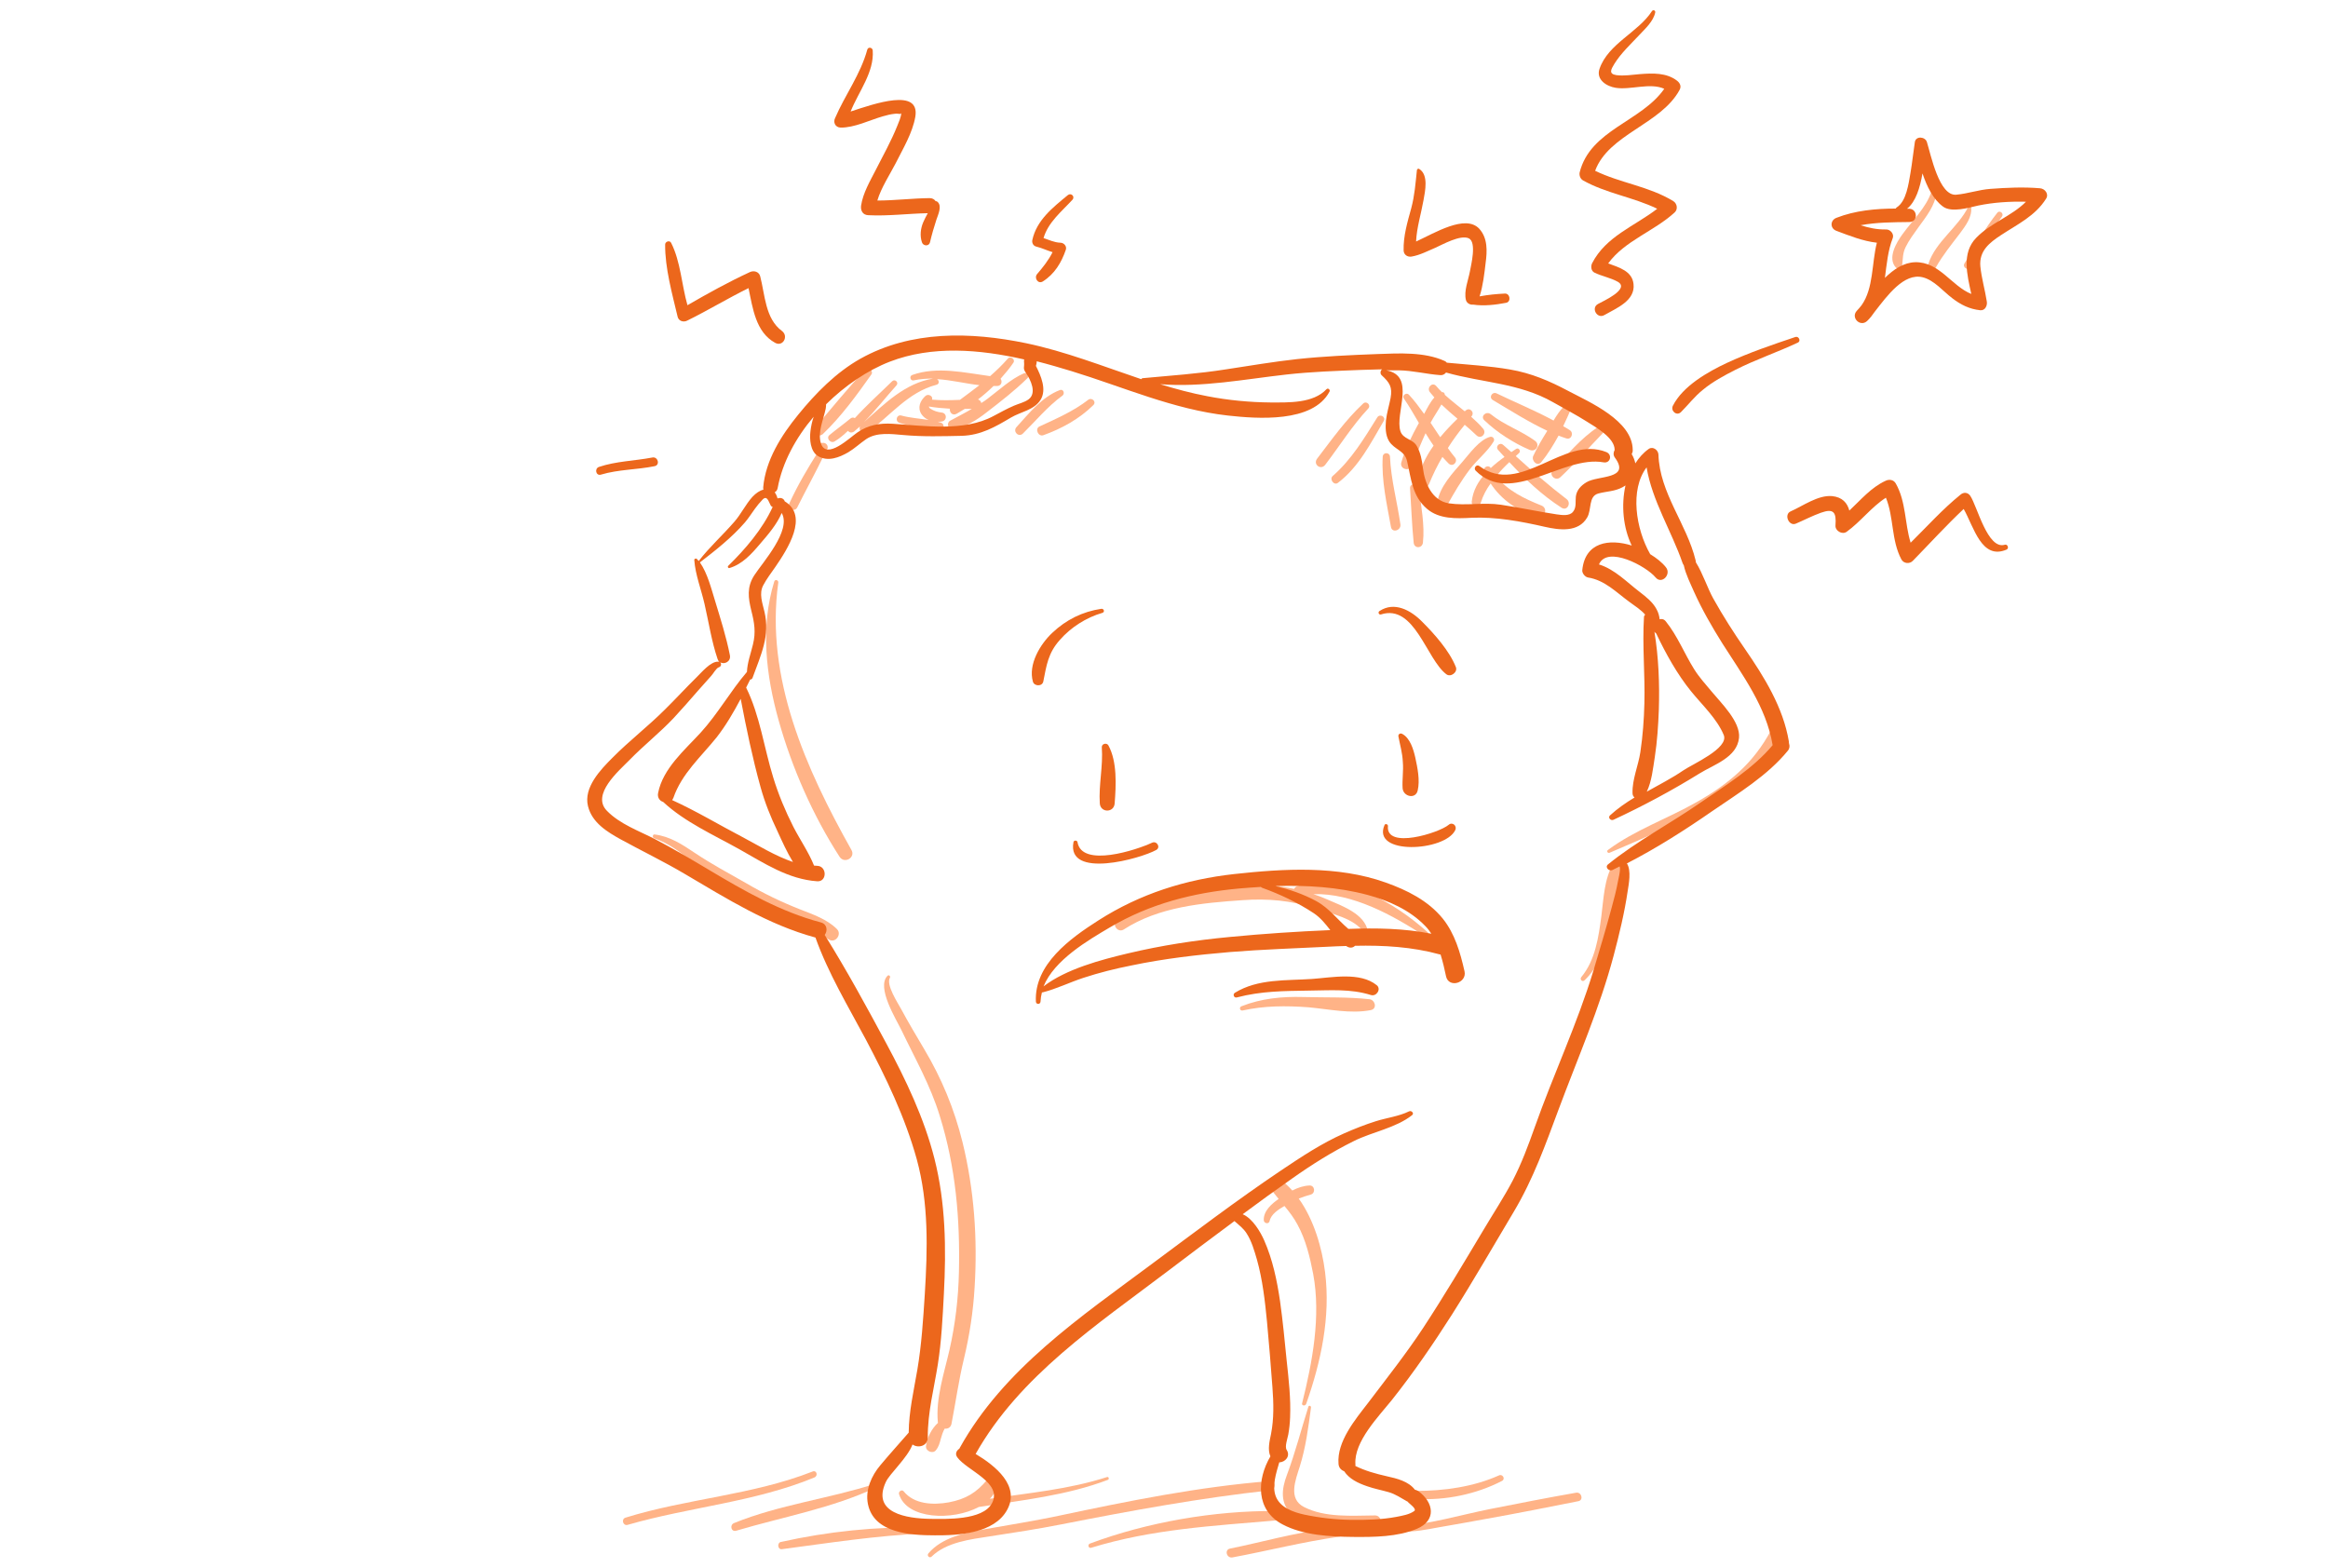 <?xml version="1.0" encoding="utf-8"?>
<!-- Generator: Adobe Illustrator 24.0.0, SVG Export Plug-In . SVG Version: 6.00 Build 0)  -->
<!DOCTYPE svg PUBLIC "-//W3C//DTD SVG 1.1//EN" "http://www.w3.org/Graphics/SVG/1.1/DTD/svg11.dtd">
<svg version="1.1" id="Vrstva_1" xmlns:x="http://ns.adobe.com/Extensibility/1.0/" xmlns:i="http://ns.adobe.com/AdobeIllustrator/10.0/" xmlns:graph="http://ns.adobe.com/Graphs/1.0/"
	 xmlns="http://www.w3.org/2000/svg" xmlns:xlink="http://www.w3.org/1999/xlink" x="0px" y="0px" viewBox="0 0 1158.5 780.3"
	 style="enable-background:new 0 0 1158.5 780.3;" xml:space="preserve">
<style type="text/css">
	.st0{fill:#FFB387;}
	.st1{fill:#EC671C;}
</style>
<g id="Ebene_2">
	<path class="st0" d="M720,251.8c3.5-6.4,7.1-12.5,11.5-18.3c3.6-4.7,8.8-8.8,11.8-13.8c0.7-1.2-0.4-2.6-1.7-2.3
		c-5.4,1.4-10.3,8.4-13.8,12.4c-4.9,5.6-11.4,12.5-12.5,20.1C715,252.5,718.5,254.5,720,251.8z"/>
	<path class="st0" d="M751.1,230c7.9,8.5,16.2,16.4,26,22.7c2.8,1.8,5-2.4,2.5-4.3c-8.8-6.7-17.1-14-25.3-21.4
		c0.6-0.5,1.1-1.1,1.7-1.6c1-1-0.3-2.8-1.5-2c-0.8,0.5-1.6,1.1-2.4,1.6c-1.4-1.2-2.7-2.4-4.1-3.6c-1.7-1.5-4,0.8-2.5,2.5
		c1.1,1.2,2.1,2.4,3.2,3.5c-2.4,1.7-4.8,3.6-6.9,5.6c0,0,0,0,0-0.1c-0.9-1.7-3.8-0.5-3.2,1.3c0.2,0.5,0.4,0.9,0.6,1.4
		c-3.6,4-6.2,8.5-6.8,14c-0.3,2.7,3.8,3,4.5,0.6c1.1-3.6,2.8-6.7,4.9-9.6c5.3,8.2,14.5,14.7,23.8,16.3c3.5,0.6,4.7-4,1.5-5.3
		c-8.5-3.4-16.9-7.4-22.5-14.6C746.5,234.5,748.8,232.2,751.1,230z"/>
	<path class="st0" d="M776.5,237.5c7.4-6.9,14-14.6,21-21.8c1.5-1.6-0.5-4.4-2.4-3.1c-8.6,5.7-15.3,13.9-22.3,21.3
		C770.5,236.2,774,239.8,776.5,237.5z"/>
	<path class="st0" d="M742.9,199.1c8.8,5.2,17.7,10.9,27.1,15.3c-2.5,4-5,8.2-7,12.5c-1.1,2.4,2.1,5.5,4,3.1c3.2-3.9,6-8.5,8.6-13.2
		c1.3,0.5,2.6,1,3.9,1.4c2.5,0.8,3.8-2.8,1.7-4.1c-1.1-0.7-2.2-1.4-3.3-2c1.4-2.9,2.7-5.8,3.9-8.6c0.8-1.8-1.8-2.9-3-1.8
		c-2.3,2.2-4.1,4.9-5.7,7.6c-9.2-5-19-9-28.3-13.5C742.6,194.7,740.7,197.8,742.9,199.1z"/>
	<path class="st0" d="M761.2,223.9c3.1,1.3,5.4-2.5,2.7-4.5c-7-5.1-15.3-7.8-22.1-13.3c-2.2-1.7-5.3,1.1-3.1,3.1
		C745.1,215.3,753.1,220.4,761.2,223.9z"/>
	<path class="st0" d="M702.7,231.7c2.1-5.4,4.3-10.8,6.7-16.1c1.3,2.1,2.6,4.2,4,6.2c-4.1,5.8-7.2,12-7.7,18.5
		c-0.2,3.3,4.3,3.4,5.4,0.7c2-4.9,4.2-9.4,6.7-13.6c1,1.1,2,2.2,3.1,3.3c2.1,2,4.9-1,3.1-3.1c-1.2-1.5-2.4-3-3.5-4.6
		c2.5-4,5.3-7.8,8.4-11.6c2,1.7,4,3.5,5.9,5.3c2.2,2.1,5.2-1,3.3-3.3c-1.8-2.2-3.9-4.1-6-6c0.1-0.1,0.1-0.2,0.2-0.2
		c1.7-2-0.9-4.7-2.9-2.9c-0.2,0.1-0.3,0.3-0.5,0.4c-3.3-2.7-6.7-5.3-9.9-8.2c0-0.8-0.6-1.5-1.4-1.3c-1-1-2-2-2.9-3.1
		c-1.9-2.2-4.9,0.9-3.1,3.1c0.7,0.9,1.5,1.7,2.2,2.6c-2.1,2.3-3.7,5.6-5.1,8.2c-2.4-3.3-4.8-6.6-7.6-9.6c-1.2-1.3-3.5,0.4-2.5,1.9
		c2.7,3.9,5.1,8.1,7.5,12.2c-3.5,6.3-6.8,12.9-8.8,19.8C696.6,233.6,701.5,234.8,702.7,231.7z M717.3,201.3c2.6,2.5,5.3,4.8,8,7.1
		c-2.9,2.8-5.9,5.9-8.6,9.2c-1.6-2.4-3.2-4.8-4.8-7.2C713.4,207.5,715.6,204.4,717.3,201.3z"/>
	<path class="st0" d="M663.2,236.9c-1.8,1.6,0.7,4.9,2.6,3.4c10.4-7.9,16.3-19.7,22.8-30.8c1.2-2-1.9-3.8-3.2-1.8
		C678.9,218.1,672.6,228.7,663.2,236.9z"/>
	<path class="st0" d="M659.5,231.3c7.1-9.3,13.4-19.4,21.4-28c1.5-1.6-0.8-4-2.5-2.5c-8.8,8.2-15.6,17.9-22.9,27.4
		C653.2,231.1,657.3,234.2,659.5,231.3z"/>
	<path class="st0" d="M688.1,227.2c-0.7,11.9,2,23.4,4.1,35.1c0.6,3.1,5.1,1.7,4.7-1.3c-1.6-11.3-4.7-22.3-5.2-33.8
		C691.5,225,688.3,225,688.1,227.2z"/>
	<path class="st0" d="M701.7,243.1c0.6,9,0.9,18.1,1.8,27c0.3,3,4.2,2.9,4.6,0c1-8.9-1-18.2-1.9-27
		C705.8,240.3,701.5,240.2,701.7,243.1z"/>
	<path class="st0" d="M509,215.8c6.5-6.4,12.3-13.5,19.7-18.9c1.3-0.9,0.6-3.4-1.2-2.8c-9,3.4-15.4,11.6-21.7,18.5
		C503.9,214.8,506.9,217.8,509,215.8z"/>
	<path class="st0" d="M519.2,216.6c9.2-3.3,17.9-8.1,24.9-15c1.7-1.7-0.8-4-2.6-2.6c-7.2,5.6-15.9,9.4-24.1,13.2
		C514.8,213.2,516.6,217.5,519.2,216.6z"/>
	<path class="st0" d="M409.5,216c9.2-8.8,16.8-19.3,24.1-29.6c1.3-1.8-1.6-4-3.1-2.4c-8.5,9.2-16.5,18.9-24.6,28.5
		C403.9,214.9,407.1,218.2,409.5,216z"/>
	<path class="st0" d="M425.4,208.1c-0.6-0.4-1.5-0.4-2.2,0.2c-3.4,2.8-7,5.4-10.4,8.2c-1.9,1.5,0.5,4.4,2.5,3.2
		c2.4-1.4,4.6-3.3,6.7-5.3c0.6,0.9,1.9,1.2,3.1,0.3c1-0.8,1.9-1.7,2.9-2.5c-1,1.9,1.4,4.6,3.4,3.2c11.5-8.2,20.3-20.2,34.6-23.9
		c1.6-0.4,1.4-2.2,0.3-2.8c7.1,0.4,14.1,2.2,21.1,3c-3.2,2.5-6.5,4.9-9.7,7.3c-4.7,0.2-9.3,0.3-13.9-0.1c0.7-1.7-1.8-3.1-3.2-1.9
		c-2.7,2.4-4.2,5.9-2,9.2c0.9,1.3,2.1,2.2,3.5,2.8c-4.5-0.7-9.1-1-13.6-2.2c-2.3-0.6-3.2,2.8-1,3.6c6.3,2.1,13,2.5,19.5,3.9
		c2.6,0.6,3.7-3.2,1.1-4c-0.5-0.1-0.9-0.2-1.4-0.4c0.6,0,1.2,0,1.8-0.1c2.9-0.3,2.9-4.3,0-4.5c-1.9-0.2-3.8-0.8-5.5-1.9
		c-0.5-0.3-0.7-0.7-0.8-1.1c3.5,0.6,7,0.9,10.5,1.1c-0.3,1.8,1.3,3.7,3.4,2.5c1.4-0.8,2.7-1.6,4-2.4c1.2,0,2.4,0,3.5,0
		c-3.5,2.1-7.2,3.9-10.8,5.9c-1.9,1-1.1,4.5,1.1,4.2c6.5-0.9,12-4.4,17.1-8.4c6.9-5.3,14.1-10.9,20.3-17c1.3-1.3-0.3-3-1.8-2.4
		c-6.6,2.9-12.3,8.3-18,12.6c-1,0.8-2.1,1.5-3.2,2.2c-0.1-0.8-0.7-1.5-1.6-1.8c2.7-2.1,5.3-4.3,7.7-6.7c0.6,0,1.3,0,1.9,0
		c2.1-0.1,2.6-2.3,1.6-3.6c2.3-2.6,4.5-5.2,6.4-8c1.1-1.6-1.4-3.5-2.7-2.1c-2.8,3.2-5.8,6.1-8.9,8.8c-12.7-1.7-26.3-5-38.7-0.6
		c-1.7,0.6-1,3.1,0.7,2.7c3.2-0.7,6.5-0.9,9.7-0.9c-14.1,2.3-24.1,12.5-34.5,21.7c5.7-5.7,10.8-12.3,16.2-18.3
		c1.3-1.4-0.7-3.4-2.1-2.1C437.8,195.8,431.2,201.7,425.4,208.1z"/>
	<path class="st0" d="M396.7,252.6c4.4-8.8,9.2-17.5,13.5-26.4c0.3-0.6,0.2-1.1,0-1.5c0.9-0.2,1.7-1.1,1.7-2.1c0-1.2-1-2.2-2.2-2.2
		c-0.8,0-1.6,0.1-2.4,0.2c-2,0.3-2,3.7,0,4l0,0c-5.3,8.3-10.3,16.8-14.4,25.7C391.5,252.9,395.3,255.2,396.7,252.6z"/>
	<path class="st0" d="M417.8,426.4c2.4,3.7,8.1,0.4,5.9-3.4c-22.6-40.3-43-85.6-36.4-133c0.2-1.3-1.6-1.9-2-0.6
		c-7,22.7-4.1,46.7,2.2,69.2C394.1,382.1,404.5,405.8,417.8,426.4z"/>
	<path class="st0" d="M441.7,485.6c-5.8,5.7,4.4,21.9,6.9,27.1c6.9,14.4,14.4,27.4,19.1,42.8c7.9,25.4,10.1,51.2,9.5,77.6
		c-0.3,13.1-1.8,25.9-4.7,38.7c-2.6,11.4-6.9,24.1-5.8,35.9c0,0.1,0,0.3,0.1,0.4c-3.2,2.9-5.6,7.6-6,11.7c-0.2,2.4,3.4,3.9,4.9,2
		c1.5-1.8,1.9-3.6,2.5-5.8c0.5-1.8,1-3.4,1.9-5c1.5,0.2,3-0.5,3.4-2.4c2.1-10.8,3.6-21.7,6.2-32.4c2.8-11.7,4.6-23.5,5.3-35.5
		c1.5-24.3-0.2-48.5-6-72.2c-4.1-16.6-10.4-31.8-19.1-46.4c-3.9-6.6-7.8-13.1-11.4-19.8c-1.6-3-7.8-12.3-5.6-15.8
		C443.2,485.8,442.3,485,441.7,485.6z"/>
	<path class="st0" d="M650,698.7c7.4-21.1,12.2-43.2,9.4-65.6c-1.5-12-5.5-26-13.1-36.6c2-0.8,4-1.4,6-2c2.5-0.7,2-4.6-0.6-4.5
		c-3,0.1-5.9,1.1-8.6,2.5c-2-2.2-4.1-4.2-6.5-5.8c-2.7-1.9-6.3,1.8-4.5,4.5c1.3,1.9,2.7,3.7,4.2,5.5c-3.5,2.4-7.6,6-7.4,10.6
		c0.1,1.6,2.5,2.1,2.9,0.4c0.7-3.4,4.4-5.8,7.4-7.5c2.4,2.9,4.7,5.9,6.5,9.3c4.1,7.5,6.2,16.2,7.8,24.6c3.9,21-0.4,43.8-5.5,64.2
		C647.5,699.5,649.5,700,650,698.7z"/>
	<path class="st0" d="M559.2,462.6c17.5-11.3,38.9-13.2,59.1-14.6c12.6-0.9,24.2,0.1,36.2,4.1c7.4,2.4,20,5,24.3,12.2
		c0.6,1.1,2.1,0.3,1.9-0.8c-1.5-8.6-12.7-12.6-19.6-15.6c-2.5-1.1-5-2.1-7.5-2.9c19.6-0.6,39.6,10.6,55.3,20.8
		c1.2,0.8,2.5-1,1.5-1.9c-16.1-14.5-42.5-30.3-64.8-22.9c-0.8,0.3-1.3,0.8-1.6,1.4c-7.2-1.5-14.6-2.1-22.5-1.7
		c-11.5,0.6-23,1.8-34.3,3.9c-11,2.1-23.3,5.4-31.5,13.4C553.2,460.3,556.3,464.4,559.2,462.6z"/>
	<path class="st0" d="M682.2,502.7c3.3-0.7,2.1-5.1-0.7-5.4c-10.7-1.2-22.1-0.8-33-1.1c-10.6-0.3-20.8,0.7-30.7,4.6
		c-1.3,0.5-0.8,2.4,0.6,2.1c10.8-2.4,21.6-2.4,32.6-1.6C661.2,502.2,672.2,504.7,682.2,502.7z"/>
	<path class="st0" d="M325.5,417.2c7.6,2.5,13.8,7.6,20,12.4c7.3,5.6,15.3,10.1,23,15c14.1,9,29.9,14.1,44,23c3.2,2,6.6-2.6,4-5.2
		c-4.9-4.9-11.9-7.3-18.3-9.8c-9.4-3.7-18.1-7.9-26.8-13c-8.6-4.9-17.4-9.6-25.6-15.1c-6.3-4.2-12.4-8.3-20.1-9.2
		C324.7,415.2,324.6,416.9,325.5,417.2z"/>
	<path class="st0" d="M496.4,738.5c0.3-2.5-3.5-4-5.1-2.1c-5.4,6.5-10.7,9.7-19.2,11.3c-7.7,1.4-17.2,1-22.4-5.5
		c-0.9-1.1-2.7,0.1-2.3,1.4c3.8,12.6,26.6,13.4,39.7,6.4c21.7-3.4,43.6-5.7,64.2-13.5c0.8-0.3,0.5-1.7-0.4-1.4
		c-18.9,6.1-38.7,7.9-58.3,10.8C494.7,743.7,496,741.2,496.4,738.5z"/>
	<path class="st0" d="M684.3,754.2c-11.5,0.1-24.9,1.2-35.4-4.2c-8-4.1-4.2-13.4-2.1-20.1c3-9.5,4.3-19.6,5.6-29.4
		c0.1-0.9-1.1-1.2-1.3-0.4c-3.6,11.4-6.5,22.8-10.7,34c-2.7,7.1-3.4,14.2,2.5,19.7c4.3,4,10.5,6.2,17.3,7.2
		c-16.3,1.8-32.1,6.5-48.1,9.7c-2.9,0.6-1.7,4.9,1.2,4.4c17.7-3.3,35.2-7.8,53.1-10.3c1.6-0.2,1.9-2,1.3-3.3
		c6.4,0.1,12.6-0.6,17.5-1.7C688.3,759.1,687.5,754.2,684.3,754.2z"/>
	<path class="st0" d="M802.9,429.8c-4.6,7.3-4.9,17.8-6,26.1c-1.4,10.5-3,22-10,30.4c-0.9,1.1,0.5,2.6,1.6,1.6
		c7.1-6.7,9.8-15.7,11.8-24.9c2.3-10.5,4.9-20.7,7.7-31C808.9,428.8,804.6,427.1,802.9,429.8z"/>
	<path class="st0" d="M881.2,363.7c-8.7,16.2-21,26.5-36.9,35.5c-14.4,8.2-30.8,13.9-44.1,23.8c-0.9,0.6-0.1,1.8,0.8,1.4
		c16.5-7.1,33.2-14.1,49-22.7c14.3-7.8,31.5-19.3,36.1-35.9C887,362.8,882.7,361,881.2,363.7z"/>
	<path class="st0" d="M961.2,95.3c-2.7,8.1-9.5,14.4-14.4,21.2c-3.1,4.2-7.7,12-3.3,16.7c1.2,1.2,2.9,0.2,3.1-1.3
		c0.4-3.3,0.2-5.8,1.7-8.9c1.7-3.5,4.2-6.8,6.4-9.9c3.8-5.3,8.3-10.7,9-17.5C964,94.1,961.7,94,961.2,95.3z"/>
	<path class="st0" d="M980.9,102.9c-0.1-0.6-1.1-0.7-1.3-0.2c-5.1,10.5-16.4,17.5-20,28.7c-0.7,2.3,2.7,3.7,3.8,1.6
		c3.4-6,7.7-11.3,11.9-16.8C978.1,112.4,981.6,107.9,980.9,102.9z"/>
	<path class="st0" d="M994,105.8c-6.3,7.9-11.1,16.7-16.4,25.3c-1.2,2,1.9,3.9,3.2,1.9c5.3-8.4,9.7-17.3,15.5-25.3
		C997.3,106.2,995.1,104.5,994,105.8z"/>
	<path class="st0" d="M632.2,737.1c-35.6,2.8-70.6,9.9-105.5,17.3c-12.3,2.6-24.5,4.5-36.8,6.7c-9.7,1.7-21.2,4.1-27.9,12
		c-0.9,1.1,0.5,2.6,1.6,1.6c7.3-7.2,19.4-8.6,29.1-10.1c11.8-1.8,23.5-3.6,35.2-5.9c34.6-6.8,69.3-13.2,104.3-17
		C635,741.3,635.1,736.9,632.2,737.1z"/>
	<path class="st0" d="M634.9,752c-30.7-0.2-63.8,5.5-92.5,16.2c-1.3,0.5-0.8,2.5,0.6,2.1c30.2-9.3,60.7-10.9,91.9-13.6
		C637.9,756.3,638,752,634.9,752z"/>
	<path class="st0" d="M784.3,742.9c-14.3,2.5-28.5,5.3-42.7,8.1c-14.5,2.9-29.5,7.4-44.2,8.5c-1.7,0.1-1.7,2.5,0,2.6
		c6.4,0.5,12.4-0.9,18.7-2c8-1.4,16.1-2.8,24.1-4.3c15.1-2.7,30.3-5.7,45.3-8.7C788.2,746.5,787,742.4,784.3,742.9z"/>
	<path class="st0" d="M704.8,746c14.5,0.8,29.8-2.3,42.7-9c1.8-1,0.2-3.6-1.6-2.7c-12.7,5.7-27.3,7.7-41.1,7.7
		C702.2,742.1,702.2,745.9,704.8,746z"/>
	<path class="st0" d="M459.9,760.2c-24-0.5-47.9,2-71.3,7.2c-2,0.4-1.6,3.9,0.5,3.6c23.5-3.1,47-6.8,70.8-7.8
		C461.8,763.2,461.8,760.3,459.9,760.2z"/>
	<path class="st0" d="M435.4,738.5c-23,7.4-47.7,10.4-70.1,19.5c-2.3,0.9-1.5,4.6,1.1,3.8c23.2-6.9,47.8-11.2,69.8-21.6
		C437.1,739.8,436.4,738.1,435.4,738.5z"/>
	<path class="st0" d="M404.5,732.3c-30,11.8-62.6,13.5-93.2,23c-2.3,0.7-1.3,4.2,1,3.6c30.8-8.9,63.2-11.3,93-23.6
		C407.2,734.5,406.4,731.6,404.5,732.3z"/>
</g>
<path class="st1" d="M718,457.2c-7.3-9-17.8-14.2-28.5-18c-23.8-8.5-50.7-6.9-75.3-4.2c-24.3,2.7-46.8,9.8-67.5,23
	c-14.1,9-32.1,21.9-31.2,40.5c0.1,1.5,2.2,1.5,2.3,0c0.1-1.6,0.3-3.1,0.7-4.6c0.1,0,0.2,0,0.3,0c6.8-1.7,13.5-5,20.2-7.2
	c7.9-2.6,15.9-4.6,24-6.2c16.2-3.4,32.7-5.3,49.2-6.7c16-1.3,32-1.8,47.9-2.6c3.3-0.2,6.6-0.3,9.8-0.4c0.1,0.1,0.2,0.1,0.3,0.2
	c1.6,1,3.1,0.7,4.1-0.3c14.2-0.3,28.4,0.5,42.2,4.3c0.1,0,0.3,0,0.4,0.1c1.1,3.6,2,7.3,2.7,10.8c1.3,6,10.5,3.4,9.2-2.5
	C726.7,474.1,724,464.7,718,457.2z M612.1,466.3c-17.1,1.6-34.1,4.2-50.9,8.2c-13.4,3.2-30.5,7.7-41.9,16.4
	c5.4-13.2,22.1-22.9,33.1-29.4c19.8-11.7,41.3-17.2,64.1-19.3c3.7-0.3,7.3-0.6,11-0.8c0.1,0.2,0.3,0.3,0.5,0.4
	c9.1,3.3,17.8,7.4,25.8,12.7c3.3,2.2,5.8,5.3,8.2,8.4C645.4,463.6,628.7,464.7,612.1,466.3z M671,462.3c-5.4-4.6-9.6-10.4-16.1-13.9
	c-6.3-3.4-13.2-5.8-20.2-7.4c15.5-0.5,31,0.4,45.9,4.4c10.4,2.8,21,7.5,28.6,15.4c1.2,1.2,2.2,2.5,3.1,3.9
	C698.7,462,684.8,461.8,671,462.3z"/>
<path class="st1" d="M698,392.4c0.4,4.1,6.5,5.5,7.5,1c1.2-5.1-0.1-11.3-1.2-16.4c-0.9-4-2.6-9.8-6.6-11.8c-1-0.5-2,0.3-1.8,1.3
	c0.8,4.3,2,8.2,2.2,12.7C698.5,383.6,697.7,388.1,698,392.4z"/>
<path class="st1" d="M548.3,371.9c0.7,9.4-1.6,18.7-1,27.9c0.3,4.8,7.1,4.8,7.4,0c0.7-9,1.3-20.7-3.1-28.8
	C550.8,369.5,548.2,370.1,548.3,371.9z"/>
<path class="st1" d="M687.2,305.8c16.8-5.4,22.6,22.3,32.6,29.8c2.2,1.6,5.7-1.1,4.7-3.6c-3.2-8.1-10.7-16.5-16.8-22.6
	c-5.6-5.7-13.8-10.2-21.2-5.3C685.6,304.6,686.1,306.1,687.2,305.8z"/>
<path class="st1" d="M519.2,339.1c1.6-8.1,2.4-14.1,8.2-20.6c5.5-6.3,13.2-11.2,21.2-13.5c1.3-0.4,0.8-2.2-0.6-2
	c-9.3,1.4-17.4,5.4-24.3,11.9c-6.1,5.7-12.1,15.8-9.7,24.3C514.6,341.6,518.7,341.8,519.2,339.1z"/>
<path class="st1" d="M536.2,419.1c-0.2-1-1.8-1-2,0c-3.5,18.6,33.6,8.2,41.2,3.9c2.3-1.3,0.3-4.7-2.1-3.6
	C565.7,423,538.3,432,536.2,419.1z"/>
<path class="st1" d="M689,410.6c-6.6,15.2,30.2,13.2,35.2,2.5c1-2.2-1.5-4.2-3.3-2.6c-4.7,4-31.4,12.4-30.2,0.6
	C690.7,410.1,689.3,409.8,689,410.6z"/>
<path class="st1" d="M798,230.1c3.4,0.6,4.5-3.8,1.4-5.1c-21.2-8.6-42.7,22.2-63.3,6.9c-1.4-1-2.9,1.1-1.8,2.3
	C752,252.1,777.6,226.4,798,230.1z"/>
<path class="st1" d="M890.2,369c-2.8-16.9-12.3-32.2-21.9-46.1c-5.6-8.1-10.9-16.4-15.7-25c-2.9-5.2-5.2-12.5-8.7-18.1
	c0-0.3,0-0.6-0.1-0.9c-4.4-18.2-17.9-33.4-18.5-52.7c-0.1-2.2-2.7-4.2-4.8-2.8c-2.7,1.9-4.9,4.4-6.7,7.2c-0.3-1.5-0.9-3.1-1.8-4.6
	c0.3-0.6,0.6-1.3,0.5-2.2c-0.2-14.5-21.4-23.6-32-29.2c-9.4-5-18.5-8.9-29-10.7c-10.4-1.8-21-2.4-31.5-3.4c-0.3-0.4-0.7-0.7-1.2-0.9
	c-10-4.5-22.5-3.8-33.3-3.4c-13.3,0.5-26.7,1.1-39.9,2.5c-11.8,1.3-23.6,3.3-35.4,5.1c-13.8,2.2-27.6,3.1-41.4,4.4
	c-0.4,0-0.7,0.2-0.9,0.5c-19-6.4-37.7-13.8-57.3-17.9c-27.6-5.7-57.2-6.4-82.4,7.7c-12.1,6.8-22.3,17.2-31,27.9
	c-8.4,10.3-16.2,22.6-17.4,36.1c0,0.5,0,0.9,0.1,1.2c-1.8,0.4-3.7,1.7-5.5,3.6c-3.4,3.8-5.6,8.5-8.9,12.3
	c-5.8,6.7-12.4,12.6-17.8,19.6l0,0c-0.3-0.4-0.6-0.7-0.9-1c-0.4-0.5-1.4-0.1-1.3,0.5c0.5,7.3,3.5,14.8,5.1,21.9
	c2.1,9.1,3.5,18.6,6.5,27.4c0.2,0.6,0.5,1.1,0.9,1.4c-0.2-0.1-0.4-0.1-0.6-0.1c-3.8-0.2-8.4,5.5-10.7,7.7
	c-5.4,5.3-10.5,10.9-15.9,16.2c-8.3,8.3-17.7,15.5-26,23.9c-5.9,5.9-14.5,14.8-12.2,24.1c2,8.2,9.5,12.8,16.4,16.6
	c10.6,5.8,21.4,11,31.7,17.1c20.9,12.3,41.5,25.3,65.1,31.7c6.3,17.7,16.3,34.3,25.1,50.8c10.1,19.1,19.5,38.6,25.3,59.5
	c6,21.9,5.4,44.8,4,67.3c-0.8,12.5-1.6,25.1-3.7,37.5c-1.8,10.5-4.2,20.7-4.3,31.3c-4.7,5.4-9.5,10.7-14.1,16.2
	c-4.4,5.2-7.6,12.3-6.2,19.3c2.9,14.6,21.4,15.6,33.3,15.6c11.8,0.1,29.6-0.9,36-12.7c6.5-11.9-5.7-21.8-15.7-27.8
	c21.9-38.9,60.7-64.5,95.5-90.9c11.1-8.4,22.2-16.8,33.3-25c2.2,2,4.4,3.5,6.1,6.2c2.5,3.9,3.8,8.6,5.1,13c2.8,10,4,20.6,5,30.9
	c1,10.8,1.9,21.7,2.7,32.6c0.6,7.8,0.8,15.6-0.7,23.3c-0.7,3.4-1.8,7.8-0.3,11.1c-6.9,11.7-7.3,26.9,6.1,33.9
	c10.2,5.4,23.7,6.1,35.1,6.2c10.3,0.1,22,0,31.6-4c9.9-4.1,8.6-13.1,0.8-18.8c-0.6-0.4-1.2-0.6-1.7-0.7c-3.2-4.2-9-5.6-14-6.7
	c-5.7-1.3-10.7-2.7-15.6-5.1c0-0.3,0-0.6,0-0.9c-0.8-11.2,11.6-23.8,18.1-31.9c10.8-13.6,20.6-27.9,29.9-42.5
	c10.7-16.9,20.7-34.3,30.9-51.4c9.7-16.3,15.7-33.3,22.3-51c9.5-25.5,20.3-50,27.3-76.3c2.8-10.6,5.4-21.3,7-32.2
	c0.5-3.2,1.9-10.2-0.4-13.7c14.6-7.5,28.9-16.6,42.3-25.9c13.1-9,27.7-17.8,37.8-30.2c0.9-1.1,1-2.4,0.6-3.5
	C890.2,369.6,890.2,369.3,890.2,369z M696,184.3c7.1,0.1,13.8,1.9,20.8,2.4c1.2,0.1,2.2-0.5,2.8-1.3c18,5.1,36.5,5.2,53.3,14.8
	c5.6,3.2,11.4,6.2,16.9,9.7c4.3,2.7,13.7,8,13.7,13.9c0,0.1,0,0.1,0,0.2c-0.6,1.1-0.8,2.4,0.1,3.7c8.1,11-8.4,8.8-14.1,12.3
	c-2.7,1.6-4.9,3.9-5.3,7.1c-0.3,2.5,0.4,5.4-1.4,7.6c-1.8,2.3-5.7,1.6-8.1,1.3c-9.3-1.4-18.5-3.4-27.8-4.8
	c-8.6-1.3-17.3,0.6-25.9-0.7c-8.3-1.3-12-10-12.9-17.5c-0.5-4-1.1-7.6-3.1-11.1s-6.8-3.3-8.1-7.3c-2.9-9,8-27.6-7.1-30.3
	C691.9,184.3,694,184.3,696,184.3z M442.8,180c21-8.1,44.6-6.2,66.9-1.1c-0.1,0.4-0.2,0.7-0.1,1.2c0.3,2.9-0.8,3,1,5.6
	c2.3,3.3,5.5,10,1.2,13.1c-2.1,1.5-4.9,2.1-7.2,3.1c-3.5,1.5-6.9,3.4-10.3,5.2c-14.5,7.8-34.3,4.8-50,3.8
	c-6.6-0.4-12.2,0.6-17.6,4.3c-3.7,2.5-15.5,14-18.2,5.4c-1.7-5.6,1.3-11.8,2.4-17.2c0.1-0.6,0.2-1.4,0.2-2.2
	C420.5,191.9,431.7,184.3,442.8,180z M846.3,399.4c-15.1,10.5-31.8,19.2-46.1,30.8c-1.7,1.4,0.5,3.6,2.2,2.8
	c1.2-0.6,2.4-1.2,3.6-1.8c0.6,1.5-0.6,6.1-0.8,7.2c-0.8,4.5-2,9-3.2,13.4c-2.8,10.4-5.9,20.8-9,31.1c-8.1,26.7-20,51.9-29.3,78.2
	c-3.2,9-6.5,17.9-10.9,26.4c-4.4,8.4-9.7,16.4-14.5,24.5c-9.8,16.4-19.6,32.9-30.1,48.9c-8.5,12.9-18.1,25-27.4,37.3
	c-6.3,8.2-15.6,19.2-14.7,30.3c0.1,2,1.4,3.2,2.8,3.7c2.5,3.8,6.8,5.9,11.5,7.5c3.4,1.2,7.1,1.9,10.6,2.9s6.1,2.9,9.2,4.6
	c0.1,0.1,0.3,0.1,0.4,0.2c0.1,0.2,0.2,0.3,0.4,0.5c0.6,0.6,4.1,3.1,2.8,4.1c-2.5,1.8-5.9,2.3-8.8,2.9c-7.4,1.4-15.1,1.6-22.6,1.5
	c-7.8-0.1-15.7-1-23.3-2.6c-5.5-1.2-12.2-3.5-14.3-9.3c-1.8-5,0.2-11.2,1.8-16.7c3-0.1,5.7-3.1,3.7-6.2c-1.1-1.6,0.5-5.9,0.8-7.7
	c0.5-2.8,0.8-5.6,0.9-8.5c0.4-9.4-0.7-18.9-1.7-28.2c-1-9.9-1.9-19.7-3.3-29.6c-1.5-10.3-3.7-20.8-7.9-30.3
	c-1.7-3.9-5.7-10.9-10.7-13c8.1-6,16.2-11.9,24.5-17.7c9.9-7,19.9-13.3,30.8-18.7c9.2-4.6,20.9-6.5,29-12.9c1.2-0.9-0.3-2.5-1.5-1.9
	c-5.1,2.5-11.1,3.2-16.5,4.9s-10.7,3.8-15.9,6.1c-11.1,4.9-21.3,11.7-31.3,18.4c-22,14.8-43.2,30.9-64.5,46.7
	c-35.2,26.2-73.6,52.1-95.4,91.4c-0.1,0.1-0.1,0.2-0.2,0.4c-1.4,0.9-2.3,2.6-1,4.3c4.8,6.6,22.7,12.6,17.2,22.9
	c-4.6,8.5-22.9,7.8-30.9,7.7c-11.2-0.2-29.1-2.7-21.9-18.3c1.9-4.2,10.7-11.9,13.3-18.7c2.8,2,7.7,0.8,7.6-3.6
	c-0.1-12.3,3.1-24.2,5-36.3c1.8-11.5,2.4-23.4,3-35c1.2-22.7,0.9-45.3-4.7-67.4c-5.1-20.1-14.2-39.2-24-57.4
	c-9.7-18.1-19.7-36.4-30.6-53.9c1.5-2,1.3-5.3-1.8-6.2c-20.2-5.3-38.2-15.7-56-26.3c-8.7-5.2-17.5-10.4-26.5-15.1
	c-8.1-4.2-17.6-7.5-24.1-14.2c-7.9-8.1,6-19.9,11.3-25.3c7-7.2,15-13.5,21.9-20.8c4.1-4.4,8.1-9,12.1-13.6c2.2-2.5,4.4-5,6.6-7.4
	c0.9-0.9,2.5-3.9,3.8-4.3s1.4-1.7,0.7-2.5c2.1,1.3,5.5-0.4,4.8-3.6c-1.8-9.1-4.7-18.2-7.4-27.1c-1.9-6.1-3.7-13.5-7.5-19l0,0
	c7.9-6.1,15.9-12.4,22.4-19.9c1.8-2.1,3.3-4.5,4.9-6.7c1.2-1.7,2.5-3.2,3.9-4.7c2.3-2.3,3,1.2,4,2.9c0.2,0.4,0.6,0.7,1,0.8
	c-5,11-13.7,21.1-22.1,29.3c-0.5,0.5,0,1.3,0.6,1.1c6.4-1.9,10.9-6.9,15.3-12.1c3.8-4.4,8.3-9.6,10.7-15.3c5,8.7-9.5,24.6-13.7,31.1
	c-3.7,5.8-3,11.1-1.4,17.6c1.5,5.9,2.3,10.6,0.8,16.7c-1.1,4.6-2.8,9-3,13.7c-8.3,9.7-14.5,20.9-23.1,30.3
	c-8,8.7-18.7,17.8-21.1,29.9c-0.5,2.3,0.8,4,2.5,4.5c10.7,10,25.3,16.5,38,23.6c12.3,6.9,24.2,14.9,38.7,15.9c4.9,0.3,4.9-7.5,0-7.7
	c-0.5,0-1.1-0.1-1.6-0.1c-2.7-6.7-7-12.9-10.3-19.3c-4-7.9-7.4-16-10-24.5c-4.6-14.8-6.6-30.8-13.5-44.8c0.7-1.3,1.3-2.6,2-4
	c0.5,0,1-0.3,1.2-0.9c4.1-11.3,8.8-20.8,5.9-32.9c-1-4.3-2.8-9-0.6-13.1c1.7-3.2,3.9-6.1,6-9.1c6.1-8.9,16.8-25.4,4.7-32.7
	c-0.4-1.4-2-2-3.3-1.5c-0.1,0-0.2,0-0.3,0c-0.3-1.2-0.8-2.2-1.4-3c0.8-0.4,1.3-1.1,1.5-2.2c2.3-12.5,8.9-24.8,17.9-35.4
	c-0.8,2.4-1.3,4.7-1.6,7.2c-0.5,3.9-0.1,10.1,3.8,12.4c4.9,2.9,10.5,0.7,15-1.9c3.2-1.9,5.9-4.5,9-6.6c5.3-3.5,12.4-2.5,18.4-2
	c9.8,0.9,19.4,0.6,29.1,0.4c9.5-0.3,16.6-4.4,24.5-9.1c4.9-2.9,11.5-3.7,14.7-8.8s0.2-12-2.3-16.9c0.2-0.7,0.4-1.4,0.4-2.3
	c5.9,1.5,11.7,3.2,17.3,4.9c25.8,7.9,50.8,19.1,77.8,22.1c14.5,1.6,42.3,3.8,50.6-11.9c0.5-0.9-0.7-2-1.5-1.2
	c-6.6,7.1-18.9,6.6-27.8,6.6c-10.5-0.1-21.1-1.1-31.4-3.1c-8-1.5-15.8-3.6-23.6-6c20.8,1.7,42.3-2.5,62.8-4.8
	c12.4-1.4,24.8-1.8,37.2-2.3c3.5-0.1,7-0.2,10.5-0.3c-0.9,0.6-1.1,2.1-0.3,2.9l0,0l0,0l0.1,0.1c3.9,3.6,5.4,5.8,4.4,11.3
	c-0.7,3.7-1.9,7.4-2.3,11.2c-0.3,3.3-0.3,7.2,1.5,10.2c2.6,4.3,7.8,4.6,9,10c2.1,8.9,2.5,17.4,10,23.8c6,5.1,14.5,4.8,21.9,4.4
	c12.1-0.6,24.9,1.8,36.7,4.5c7.1,1.6,16.6,2.9,21-4.6c2.4-4,0.5-10.6,5.6-12c4.1-1.1,8.1-1,12-3.1c0.5-0.3,1-0.6,1.5-0.9
	c-2.2,9.8-1.2,21,3.1,29.9c-11.2-3.5-23.2-1.7-24.6,12.2c-0.2,1.5,1.3,3.4,2.8,3.7c8.4,1.3,14.1,7.4,20.7,12.2
	c2.6,1.9,5.6,3.8,7.8,6.3c-0.3,0.3-0.6,0.7-0.6,1.2c-0.9,14.2,0.6,28.7,0.2,43c-0.2,8.1-0.8,16.1-2,24.2c-1,6.7-4.1,13.6-3.9,20.4
	c0,1,0.4,1.7,1,2.2c-4.3,2.6-8.5,5.5-12.2,8.9c-1.2,1.1,0.3,2.8,1.7,2.2c14.6-6.8,29.2-14.6,42.9-23.1c7.1-4.4,18.6-7.9,19.6-17.7
	c0.8-8-9-17.4-13.6-23c-3-3.6-6.2-7.1-8.7-11.1c-4.9-7.8-8.3-16.6-14.1-23.8c-0.9-1.2-2.1-1.4-3.1-1.1c-0.2-1.7-0.6-3.3-1.6-5.1
	c-1.8-3.4-5.2-6.1-8.2-8.4c-6.6-5-12.4-11.3-20.4-13.8c4.1-9.6,23.6,0.9,28.2,6.5c3,3.6,8-1.5,5.1-5.1c-1.9-2.4-4.7-4.6-7.8-6.5
	c-7.2-12.6-10.2-32.1-1.8-43.2c2.8,16.7,12.4,31.7,17.9,47.6c0.1,0.4,0.4,0.8,0.6,1.1c1,4.6,3.4,9.3,5.1,13.2
	c4,8.9,8.9,17.4,14.1,25.7c10.1,15.9,21.8,31.5,25,50.5c0,0.1,0,0.1,0,0.2C872.3,382.6,858.6,390.9,846.3,399.4z M368.6,347.8
	c2.8,14.7,5.9,29.6,9.9,44c2.1,7.6,5,14.8,8.4,21.9c2.3,5,4.7,10.4,7.7,15.3c-8.8-3-17-8.1-25.1-12.4c-11.5-6-23.1-13-35-18.4
	c0.2-0.3,0.4-0.7,0.6-1.1c4.1-12,13.7-20.4,21.5-30.1C361.2,361.1,365,354.6,368.6,347.8z M824.2,315.3c4.7,9.9,10.4,20.2,17.3,28.7
	c5.5,6.8,12.9,13.6,16.3,21.8c2.7,6.6-15.6,14.5-20.1,17.6c-5.7,3.9-12,7.1-18.2,10.6c2.5-5.2,3.1-11.7,4-17.3
	c1.2-7.8,1.7-15.7,2-23.5c0.4-12.7-0.1-26.1-2.2-38.8C823.5,314.7,823.8,315,824.2,315.3z"/>
<path class="st1" d="M418.3,63.5c6.9,0.1,14.4-3.7,21-5.6c2-0.6,4.1-1.1,6.2-1.3c1.7-0.2,2.9,0.6,3-0.5c0,2.2-1.3,4.7-2,6.6
	c-3,7.5-7,14.6-10.6,21.7c-2.8,5.5-6.5,11.7-7.4,18c-0.3,2.5,0.9,4.6,3.6,4.7c9.9,0.5,19.7-0.8,29.6-1c-0.8,1.5-1.7,3.1-2.3,4.6
	c-1.3,3.1-1.7,6.7-0.6,9.9c0.6,1.9,3.5,2.1,4,0c0.9-3.9,2-7.6,3.2-11.3c0.8-2.4,2.9-6.7,0.6-8.8c-0.3-0.3-0.6-0.4-1-0.4
	c-0.6-0.9-1.6-1.5-3-1.5c-8.7,0.1-17.4,1.2-26,1.2c1.9-6.4,6.2-12.9,9.1-18.5c3.6-7.2,8.4-15.1,9.8-23.2c2.4-14.5-20.3-6.5-32.2-2.6
	c4-10,11.8-19.5,11-30.4c-0.1-1.5-2.3-1.9-2.7-0.4c-3.4,12.4-11,22.4-16,34C414.5,60.8,415.6,63.4,418.3,63.5z"/>
<path class="st1" d="M787.8,89.8c11.6,6.5,25,8.3,36.9,14.1c-11.3,8.7-25.5,13.7-32.4,27.1c-0.8,1.6-0.5,3.9,1.2,4.7
	c3.7,1.8,7.9,2.5,11.5,4.5c6.4,3.6-7.3,9.7-9.8,11.1c-3.6,2-0.4,7.6,3.2,5.5c5.9-3.4,15.5-7.1,14.5-15.5c-0.7-6.4-7.2-8.2-12.6-10.2
	c8.2-11.3,22.9-16,33.1-25.4c1.7-1.6,1.2-4.4-0.7-5.6c-12.1-7.4-26.4-9-38.9-15.1c6.7-18.2,32.7-23.1,42-40.2c1-1.8,0.3-3.4-1.2-4.6
	c-5.3-4.1-12.2-3.8-18.6-3.3c-3.8,0.3-7.7,1-11.6,0.5c-4.1-0.6-2.6-3-1.1-5.5c3.3-5.4,8.3-10,12.6-14.6c2.9-3.1,6.9-6.7,7.8-11.1
	c0.2-1-1-1.5-1.6-0.7c-6.9,10.7-21.7,16.1-26.1,28.7c-1.9,5.4,3.5,8.8,8,9.5c7.3,1.2,17.2-2.7,24.2,0.5
	c-11.4,16.4-36.8,20.4-42.1,41.6C785.8,87.3,786.4,89,787.8,89.8z"/>
<path class="st1" d="M1015.2,93.7c-8.3-0.7-16.5-0.3-24.7,0.3c-5.7,0.4-11.3,2.4-17,2.9c-8.5,0.8-12.6-19.8-14.6-26.2
	c-0.8-2.7-5.5-3.2-6,0c-0.8,5.2-1.3,10.3-2.2,15.5c-0.9,5.1-2,14-6.8,17c-0.3,0.2-0.4,0.4-0.5,0.6c-10,0-20.3,1-29.5,4.6
	c-3.2,1.2-3.3,5.3,0,6.5c6.7,2.5,13.1,5.1,20.1,5.9c-2.6,10.1-1.6,22.7-7.6,31.1c-0.8,1-1.6,2-2.4,2.8c-3.1,3.4,1.7,8.2,5.1,5.1
	c1.5-1.4,2.7-3,3.8-4.6c6.3-8.1,14.6-19.5,23.9-17.2c5.7,1.4,10.2,7,14.7,10.4c4.3,3.3,8.5,5.4,13.9,6c2.5,0.3,3.7-2.4,3.3-4.4
	c-0.9-5.8-2.6-11.5-3.2-17.4c-0.7-7.7,4.5-11.8,10.3-15.6c8.2-5.4,17-9.5,22.4-18.1C1019.7,96.6,1017.7,93.9,1015.2,93.7z
	 M983.4,118.4c-7.3,7.5-4.5,18.4-2.4,27.9c-9.9-4-15.9-16.1-28-15.8c-5.7,0.2-10.6,3.5-15,7.8c0.9-6.8,1.5-13.7,3.9-19.8
	c0.8-2.1-1.3-4.4-3.3-4.3c-4.5,0.1-8.6-0.8-12.7-2.1c8-1.5,16.2-1.5,24.3-1.6c4.3,0,4.2-6.4,0-6.6c-0.4,0-0.8,0-1.2,0
	c4.4-3.5,6.5-10.6,7.7-17.6c2.2,6.5,5.2,12.8,10.2,16.5c4.3,3.2,13,0.5,17.5-0.5c7.8-1.6,15.8-2.1,23.8-1.9
	C1001.2,107.5,990.5,111,983.4,118.4z"/>
<path class="st1" d="M997.7,271.1c-8.6,2.7-13.8-19.3-17.2-24.3c-1.2-1.8-3.3-2-4.9-0.6c-8.9,7.2-16.6,15.8-24.8,23.9
	c-3-9.7-2.2-20.3-7.4-29.5c-1.1-1.9-3.3-2.2-5.1-1.3c-7.2,3.3-12.3,9.5-18,14.8c-1-3.8-3.5-6.7-8.6-7.2c-7-0.6-14.5,4.9-20.6,7.6
	c-3.5,1.5-0.9,7.6,2.6,6.1c4.2-1.8,8.2-3.9,12.4-5.4c6.4-2.3,7.8-0.3,7.3,6.3c-0.2,2.7,3.3,4.7,5.5,3.2c7-5,12.4-12.4,19.6-17
	c4,9.8,2.6,21.1,7.7,30.7c1.1,2.1,4.1,2.4,5.7,0.7c8.4-8.6,16.5-17.5,25.3-25.8c5.1,9,8.9,25.6,21.4,20.2
	C999.9,272.8,999,270.7,997.7,271.1z"/>
<path class="st1" d="M685.1,490.3c-8.3-6.7-22.3-3.8-32.1-3.1c-12.9,0.9-27-0.2-38.5,6.9c-1.2,0.8-0.4,2.7,1,2.3
	c12.2-3.2,23.5-3.2,35.9-3.4c10.6-0.1,20.6-1,30.8,2.2C685,496.1,687.5,492.2,685.1,490.3z"/>
<path class="st1" d="M341.9,159.6c10.4-5.1,20.2-11.1,30.6-16.2c2.1,10.1,3.6,21.9,13.2,27.2c3.9,2.2,6.9-3.3,3.4-5.9
	c-8.3-6.1-8.4-18-10.8-27.2c-0.6-2.3-3.1-3-5.1-2.1c-10.6,4.9-20.9,10.6-31.1,16.5c-2.9-10.2-3.4-21.7-8.1-31c-0.7-1.5-3-0.7-3,0.8
	c-0.1,11.7,3.5,24.5,6.2,35.9C337.7,159.8,340.1,160.5,341.9,159.6z"/>
<path class="st1" d="M836.5,205.1c3.7-3.7,6.7-7.7,10.8-11c4.9-4.1,10.7-7.2,16.4-10.1c10.1-5.1,20.8-8.7,31-13.5
	c1.6-0.7,0.5-3.3-1.2-2.8c-11.6,3.9-23.1,7.8-34.1,12.9c-9.6,4.5-21.9,11.5-26.9,21.3C831.2,204.5,834.4,207.2,836.5,205.1z"/>
<path class="st1" d="M702.4,127.7c4.2-0.7,8.1-2.8,11.9-4.4c3.6-1.6,12.4-6.6,16.6-4.7c4.1,1.9,1.1,13.5,0.6,16.4
	c-0.8,4.4-3.1,9.8-2,14.3c0.4,1.6,2.1,2.5,3.6,2.3c5.3,0.8,11.2,0.1,16.4-0.9c2.6-0.5,2-4.7-0.6-4.6c-4.1,0.2-8.4,0.6-12.6,1.4
	c1.7-5.2,2.4-11.5,3-16.6c0.8-5.9,1.1-12.4-3.2-17.1c-6.9-7.3-22.2,2.2-31.4,6.4c0.3-6.9,2.5-13.8,3.7-20.6
	c0.8-4.5,2.6-12.5-2.1-15.5c-0.6-0.4-1.2,0.1-1.2,0.7c-0.7,6.5-1.1,12.4-2.8,18.8c-1.9,6.9-4,13.9-3.8,21.1
	C698.6,126.8,700.4,128,702.4,127.7z"/>
<path class="st1" d="M515.6,122.7c2.9,0.7,5.5,2,8.2,2.8c-2,4-4.7,7.4-7.7,10.9c-1.6,1.9,0.4,5.1,2.8,3.7c5.9-3.7,9.3-9.4,11.5-15.8
	c0.6-1.8-1-3.5-2.7-3.5c-3-0.1-5.6-1.4-8.4-2.3c2.3-7.9,8.9-13.1,14.4-19.1c1.4-1.6-0.7-3.6-2.3-2.3c-7.5,6.2-15.6,12.5-17.7,22.5
	C513.5,120.8,514.1,122.3,515.6,122.7z"/>
<path class="st1" d="M299.1,236.2c8.7-2.6,17.9-2.4,26.7-4.2c2.8-0.6,1.6-4.9-1.2-4.3c-8.9,1.7-18,1.8-26.6,4.7
	C295.7,233.3,296.6,237,299.1,236.2z"/>
</svg>
